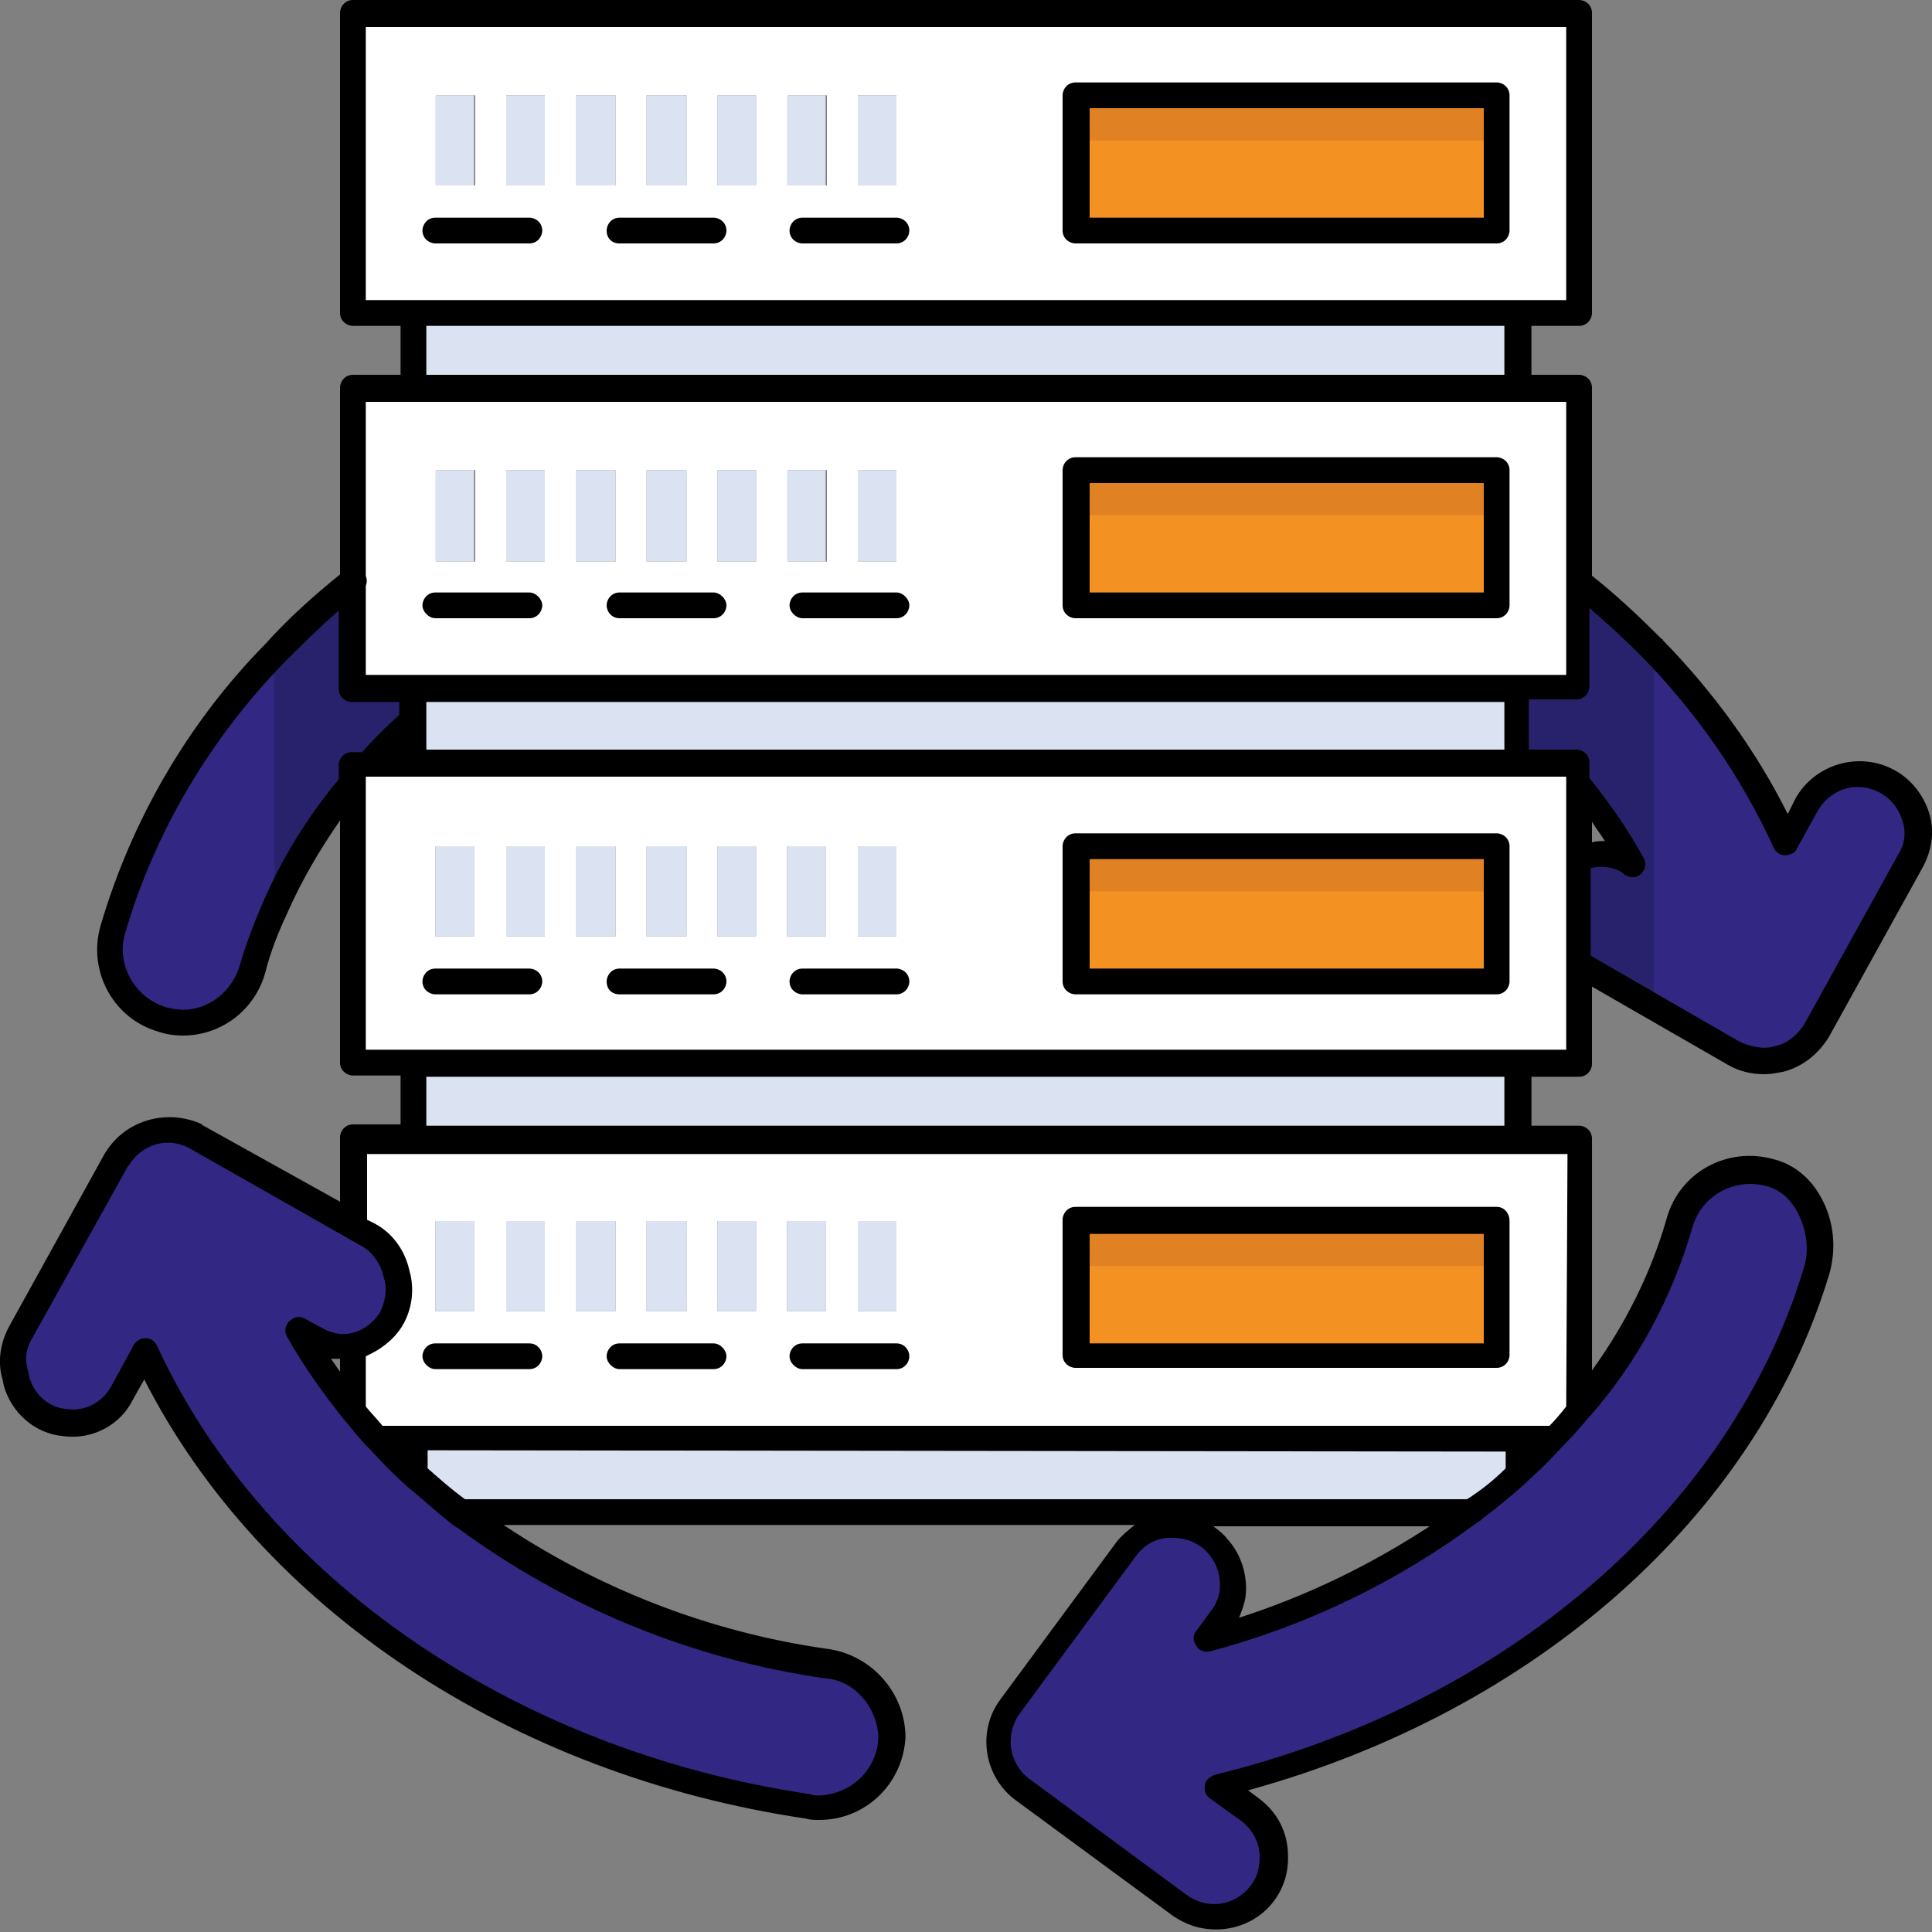<?xml version="1.0" encoding="utf-8"?>
<!-- Generator: Adobe Illustrator 24.1.3, SVG Export Plug-In . SVG Version: 6.00 Build 0)  -->
<svg version="1.1" id="Layer_1" xmlns="http://www.w3.org/2000/svg" xmlns:xlink="http://www.w3.org/1999/xlink" x="0px" y="0px"
	 viewBox="0 0 150 150" style="enable-background:new 0 0 150 150;" xml:space="preserve">
<rect x="0" y="0" width="150" height="150" fill="#808080" stroke="none"/>
<style type="text/css">
	.st0{fill:#FFFFFF;}
	.st1{fill:#F39122;}
	.st2{fill:#E08224;}
	.st3{fill:#DBE3F3;}
	.st4{fill:#27226B;}
	.st5{fill:#322783;}
</style>
<g>
	<path class="st0" d="M27.4,95.1l1.1,0.6c1,0.6,1.8,1.5,2.1,2.7l0.1,0.4c0,0.1,0,0.2,0.1,0.2c0.5,2.4-1,4.8-3.4,5.4v5.1
		c0.6,0.7,1.2,1.4,1.8,2.1h91.5c0.7-0.7,1.3-1.4,1.8-2.1V88.4H27.4V95.1z M83.5,94.8h32.7v10.5H83.5V94.8z M66.6,94.8h3v7h-3V94.8z
		 M61.1,94.8h3v7h-3V94.8z M55.7,94.8h3v7h-3V94.8z M50.2,94.8h3.1v7h-3.1V94.8z M44.7,94.8h3.1v7h-3.1V94.8z M39.3,94.8h3v7h-3
		V94.8z M33.8,94.8h3v7h-3V94.8z"/>
	<path class="st0" d="M27.4,82.6h95.2v-7.7l0,0V59.3H27.4V82.6z M83.5,65.7h32.7v10.5H83.5V65.7z M66.6,65.7h3v7h-3V65.7z
		 M61.1,65.7h3v7h-3V65.7z M55.7,65.7h3v7h-3V65.7z M50.2,65.7h3.1v7h-3.1V65.7z M44.7,65.7h3.1v7h-3.1V65.7z M39.3,65.7h3v7h-3
		V65.7z M33.8,65.7h3v7h-3V65.7z"/>
	<path class="st0" d="M27.4,30.1v15v8.3h95.2V30.1H27.4z M36.9,43.6h-3v-7.1h3V43.6z M42.3,43.6h-3v-7.1h3V43.6z M47.8,43.6h-3.1
		v-7.1h3.1V43.6z M53.3,43.6h-3.1v-7.1h3.1V43.6z M58.7,43.6h-3v-7.1h3V43.6z M64.2,43.6h-3v-7.1h3V43.6z M69.6,43.6h-3v-7.1h3V43.6
		z M116.2,47H83.5V36.5h32.7V47z"/>
	<path class="st0" d="M122.6,1H27.4v23.3h95.2V1z M36.9,14.4h-3v-7h3V14.4z M42.3,14.4h-3v-7h3V14.4z M47.8,14.4h-3.1v-7h3.1V14.4z
		 M53.3,14.4h-3.1v-7h3.1V14.4z M58.7,14.4h-3v-7h3V14.4z M64.2,14.4h-3v-7h3V14.4z M69.6,14.4h-3v-7h3V14.4z M116.2,17.9H83.5V7.4
		h32.7V17.9z"/>
</g>
<g>
	<rect x="83.5" y="97.3" class="st1" width="32.7" height="8"/>
	<rect x="83.5" y="68.2" class="st1" width="32.7" height="8"/>
	<rect x="83.5" y="39" class="st1" width="32.7" height="8"/>
	<rect x="83.5" y="9.9" class="st1" width="32.7" height="8"/>
</g>
<g>
	<rect x="83.5" y="94.8" class="st2" width="32.7" height="3.5"/>
	<rect x="83.5" y="65.7" class="st2" width="32.7" height="3.5"/>
	<rect x="83.5" y="36.5" class="st2" width="32.7" height="3.5"/>
	<rect x="83.5" y="7.4" class="st2" width="32.7" height="3.5"/>
</g>
<g>
	<path class="st3" d="M32.1,114.5c1.2,1,2.3,2.1,3.6,3h78.5c1.3-0.9,2.5-1.9,3.7-3v-2.8H32.1C32.1,111.7,32.1,114.5,32.1,114.5z"/>
	<rect x="32.1" y="82.6" class="st3" width="85.8" height="5.8"/>
	<rect x="32.1" y="53.4" class="st3" width="85.8" height="5.8"/>
	<rect x="32.1" y="24.3" class="st3" width="85.8" height="5.8"/>
	<rect x="66.6" y="94.8" class="st3" width="3" height="7"/>
	<rect x="66.6" y="65.7" class="st3" width="3" height="7"/>
	<rect x="66.6" y="36.5" class="st3" width="3" height="7.1"/>
	<rect x="66.6" y="7.4" class="st3" width="3" height="7"/>
	<rect x="61.1" y="94.8" class="st3" width="3" height="7"/>
	<rect x="61.1" y="65.7" class="st3" width="3" height="7"/>
	<rect x="61.1" y="36.5" class="st3" width="3" height="7.1"/>
	<rect x="61.1" y="7.4" class="st3" width="3" height="7"/>
	<rect x="55.7" y="94.8" class="st3" width="3" height="7"/>
	<rect x="55.7" y="65.7" class="st3" width="3" height="7"/>
	<rect x="55.7" y="36.5" class="st3" width="3" height="7.1"/>
	<rect x="55.7" y="7.4" class="st3" width="3" height="7"/>
	<rect x="50.2" y="94.8" class="st3" width="3.1" height="7"/>
	<rect x="50.2" y="65.7" class="st3" width="3.1" height="7"/>
	<rect x="50.2" y="36.5" class="st3" width="3.1" height="7.1"/>
	<rect x="50.2" y="7.4" class="st3" width="3.1" height="7"/>
	<rect x="44.7" y="94.8" class="st3" width="3.1" height="7"/>
	<rect x="44.7" y="65.7" class="st3" width="3.1" height="7"/>
	<rect x="44.7" y="36.5" class="st3" width="3.1" height="7.1"/>
	<rect x="44.7" y="7.4" class="st3" width="3.1" height="7"/>
	<rect x="39.3" y="94.8" class="st3" width="3" height="7"/>
	<rect x="39.3" y="65.7" class="st3" width="3" height="7"/>
	<rect x="39.3" y="36.5" class="st3" width="3" height="7.1"/>
	<rect x="39.3" y="7.4" class="st3" width="3" height="7"/>
	<rect x="33.8" y="94.8" class="st3" width="3" height="7"/>
	<rect x="33.8" y="65.7" class="st3" width="3" height="7"/>
	<rect x="33.8" y="36.5" class="st3" width="3" height="7.1"/>
	<rect x="33.8" y="7.4" class="st3" width="3" height="7"/>
</g>
<g>
	<path class="st4" d="M129.6,51.2c-1.8-1.8-5-4.5-7-6.1v8.3h-4.7v5.8H32.1v-3.4c-1.2,1.1-2.4,2.3-3.5,3.5h3.5l0,0h90.5v1.5
		c1.6,2,3.1,4.1,4.3,6.3l-0.2-0.2c-1.3-0.7-2.8-0.8-4.1-0.2v8.1l7,4.1V51.2L129.6,51.2z"/>
	<path class="st4" d="M32.1,55.8v-2.4h-4.7v-8.3c-2.2,1.7-5.2,5.3-7.1,7.3v19.8c1.6-3.5,4.6-8.5,7.1-11.5v-1.5h1.3
		C29.7,58.1,30.9,56.9,32.1,55.8z"/>
</g>
<g>
	<path class="st5" d="M148.8,63.5c-0.5-2-2.4-3.4-4.4-3.3c-1.7,0-3.2,0.9-4,2.4l-1.6,2.9c-2.6-5.6-6.1-10.7-10.4-15.1v27.8l6.5,3.7
		c2.3,1.3,5.1,0.5,6.4-1.8l7.3-13.2C149,65.8,149.1,64.6,148.8,63.5z"/>
	<path class="st5" d="M137.4,91.2L137.4,91.2c-3-0.9-6.2,0.9-7,3.9c-1.6,5.3-4.2,10.2-7.8,14.5c-0.6,0.7-1.2,1.4-1.8,2.1
		c-0.9,1-1.9,1.9-2.9,2.8c-1.2,1.1-2.4,2.1-3.7,3c-6.1,4.6-13.1,8-20.5,9.9l1.1-1.5c0.4-0.6,0.7-1.3,0.9-2.1c0-0.2,0-0.4,0-0.6
		c0-2.5-2-4.7-4.5-4.7c-0.2,0-0.5,0-0.7,0c-1.2,0.2-2.3,0.8-3,1.8l-9,12.2c-1.5,2.1-1.1,5,0.9,6.5l12.2,9c1,0.7,2.2,1,3.4,0.9
		c2.3-0.3,3.9-2.3,3.9-4.6c0-1.4-0.7-2.8-1.8-3.7l-2.5-1.8c22.8-5.5,40.6-20.6,46.5-39.9C142,95.8,140.6,92.1,137.4,91.2z"/>
	<path class="st5" d="M63.9,129.1c-10.2-1.5-19.9-5.5-28.2-11.6l0,0c-1.3-0.9-2.5-2-3.6-3c-1-0.9-1.9-1.8-2.8-2.8l0,0
		c-0.6-0.7-1.2-1.4-1.8-2.1c-1.6-2-3.1-4.1-4.3-6.3l1.3,0.7c0.9,0.5,2,0.7,3,0.5c0.1,0,0.2,0,0.2-0.1c2.4-0.7,3.8-3.2,3.1-5.6
		l-0.1-0.4c-0.3-1.1-1.1-2.1-2.1-2.7l-1.1-0.6l-12.2-6.7c0,0-0.1,0-0.1-0.1c-2.2-1.2-5-0.4-6.2,1.9l-7.4,13.3
		c-0.6,1-0.7,2.2-0.4,3.4l0.1,0.5c0.3,1.1,1.1,2.1,2.1,2.6c2.1,1.2,4.8,0.4,6-1.7l1.8-3.3c8.3,18.3,27.7,31.9,51.5,35.4
		c0.3,0,0.6,0.1,0.9,0.1c3,0,5.5-2.4,5.6-5.4C69.3,132,66.9,129.5,63.9,129.1z"/>
	<path class="st5" d="M12.6,79.2c0.5,0.2,1,0.2,1.6,0.2c2.5,0,4.7-1.7,5.4-4.1c0.5-1.6,1-3.2,1.7-4.7V50.7
		c-5.9,6-10.2,13.4-12.6,21.5C7.9,75.2,9.6,78.3,12.6,79.2z"/>
</g>
<g>
	<path d="M83.5,18.9h32.7c0.6,0,1-0.5,1-1V7.4c0-0.6-0.5-1-1-1H83.5c-0.6,0-1,0.5-1,1v10.5C82.5,18.5,83,18.9,83.5,18.9z M84.6,8.4
		h30.6v8.5H84.6V8.4z"/>
	<path d="M62.3,18.9h7.3c0.6,0,1-0.5,1-1c0-0.6-0.5-1-1-1h-7.3c-0.6,0-1,0.5-1,1C61.3,18.5,61.8,18.9,62.3,18.9z"/>
	<path d="M48.1,18.9h7.3c0.6,0,1-0.5,1-1c0-0.6-0.5-1-1-1h-7.3c-0.6,0-1,0.5-1,1C47.1,18.5,47.5,18.9,48.1,18.9z"/>
	<path d="M33.8,18.9h7.3c0.6,0,1-0.5,1-1c0-0.6-0.5-1-1-1h-7.3c-0.6,0-1,0.5-1,1C32.8,18.5,33.3,18.9,33.8,18.9z"/>
	<path d="M83.5,48h32.7c0.6,0,1-0.5,1-1V36.5c0-0.6-0.5-1-1-1H83.5c-0.6,0-1,0.5-1,1V47C82.5,47.6,83,48,83.5,48z M84.6,37.5h30.6
		V46H84.6V37.5z"/>
	<path d="M62.3,48h7.3c0.6,0,1-0.5,1-1s-0.5-1-1-1h-7.3c-0.6,0-1,0.5-1,1S61.8,48,62.3,48z"/>
	<path d="M48.1,48h7.3c0.6,0,1-0.5,1-1s-0.5-1-1-1h-7.3c-0.6,0-1,0.5-1,1S47.5,48,48.1,48z"/>
	<path d="M33.8,48h7.3c0.6,0,1-0.5,1-1s-0.5-1-1-1h-7.3c-0.6,0-1,0.5-1,1S33.3,48,33.8,48z"/>
	<path d="M122.6,83.6c0.6,0,1-0.5,1-1v-6l10.6,6.1c0.9,0.5,1.8,0.7,2.8,0.7c0.5,0,1-0.1,1.5-0.2c1.5-0.4,2.7-1.4,3.5-2.7l7.3-13.2
		c0.7-1.3,0.9-2.8,0.5-4.1c-0.4-1.4-1.4-2.7-2.7-3.4c-2.7-1.5-6.2-0.5-7.7,2.2l-0.6,1.2c-2.5-5-5.8-9.5-9.7-13.5c0,0,0-0.1-0.1-0.1
		c-1.7-1.7-3.5-3.4-5.4-4.9V30.1c0-0.6-0.5-1-1-1h-3.7v-3.8h3.7c0.6,0,1-0.5,1-1V1c0-0.6-0.5-1-1-1H27.4c-0.6,0-1,0.5-1,1v23.3
		c0,0.6,0.5,1,1,1h3.7v3.8h-3.7c-0.6,0-1,0.5-1,1v14.5c-2.1,1.7-4,3.4-5.8,5.4c-6,6.1-10.4,13.7-12.8,21.9c-1,3.5,1,7.2,4.5,8.2
		c0.6,0.2,1.2,0.3,1.9,0.3c3,0,5.6-2,6.4-4.9c0.4-1.6,1-3.1,1.7-4.6c1.1-2.5,2.5-4.9,4.1-7.2v18.8c0,0.6,0.5,1,1,1h3.7v3.8h-3.7
		c-0.6,0-1,0.5-1,1v5l-10.6-5.9c0,0-0.1,0-0.1-0.1C12.9,86,9.5,87,8,89.8L0.7,103c-0.7,1.3-0.9,2.8-0.5,4.1l0.1,0.5
		c0.6,2.1,2.4,3.7,4.6,3.9c2.2,0.3,4.4-0.8,5.4-2.8l0.9-1.6c9,17.7,28.4,30.7,51.4,34.1c0.3,0.1,0.7,0.1,1,0.1
		c3.6,0,6.5-2.8,6.7-6.4c0-3.5-2.7-6.5-6.2-6.9c-9-1.3-17.5-4.6-25-9.6h49c-0.5,0.4-1,0.8-1.4,1.3l-9,12.2l0,0
		c-1.9,2.5-1.3,6.1,1.2,7.9l12.1,8.9c1,0.7,2.1,1.1,3.4,1.1l0,0c0.1,0,0.1,0,0.2,0c3.1-0.1,5.5-2.6,5.4-5.7c0-1.8-0.8-3.4-2.3-4.5
		l-0.8-0.6c22.2-6.1,39.4-21.2,45.1-40c0.6-2,0.4-4.2-0.6-6c-0.8-1.5-2.1-2.6-3.7-3c-3.6-1-7.3,1-8.3,4.6c-1.2,4.2-3.2,8.2-5.8,11.8
		v-18c0-0.6-0.5-1-1-1h-3.7v-3.8H122.6z M123.6,63.8c0.3,0.5,0.7,1,1,1.5c-0.3,0-0.7,0-1,0.1V63.8z M127.4,50.9L127.4,50.9
		c4.3,4.4,7.8,9.4,10.3,14.9c0.2,0.4,0.5,0.6,0.9,0.6s0.8-0.2,0.9-0.5l1.6-2.9c0.6-1.1,1.8-1.9,3.1-1.9c1.6,0,3,1,3.5,2.6
		c0.3,0.9,0.2,1.8-0.3,2.6l-7.3,13.2c-0.5,0.8-1.3,1.5-2.2,1.7c-0.9,0.3-1.9,0.1-2.8-0.3l-11.6-6.7v-6.8c0.8-0.2,1.7-0.1,2.4,0.3
		l0.2,0.2c0.2,0.1,0.4,0.2,0.6,0.2l0,0c0.2,0,0.3,0,0.5-0.1c0.5-0.3,0.7-0.9,0.4-1.4c-1.2-2.2-2.6-4.2-4.2-6.2v-1.2c0-0.6-0.5-1-1-1
		h-3.7v-3.9h3.7c0.6,0,1-0.5,1-1v-6.1C124.9,48.5,126.2,49.7,127.4,50.9z M116.9,58.2H33.1v-2.3v-0.1v-1.3h83.7v3.7H116.9z
		 M31.1,58.3L31.1,58.3C31.1,58.3,31.1,58.2,31.1,58.3L31.1,58.3z M28.4,2.1h93.2v21.2h-3.7l0,0l0,0H32.1l0,0h-3.7
		C28.4,23.3,28.4,2.1,28.4,2.1z M33.1,25.3h83.7v3.8H33.1V25.3z M32.1,31.2L32.1,31.2h85.8h3.7v21.2h-3.7l0,0H32.1l0,0h-3.7v-6.9
		c0.1-0.3,0.1-0.5,0-0.8V31.2H32.1z M20.4,70.1c-0.7,1.6-1.3,3.2-1.8,4.9c-0.6,2-2.4,3.4-4.4,3.4c-0.4,0-0.9-0.1-1.3-0.2
		c-2.4-0.7-3.9-3.3-3.2-5.7c2.3-7.9,6.6-15.1,12.3-21c1.4-1.4,2.8-2.8,4.3-4.1v6.1c0,0.6,0.5,1,1,1H31v1c-1,0.9-2,1.9-2.9,2.9h-0.8
		c-0.6,0-1,0.5-1,1v1.1C23.9,63.4,21.9,66.6,20.4,70.1z M28.4,60.3h93.2v21.2h-3.7l0,0H32.1l0,0h-3.7C28.4,81.5,28.4,60.3,28.4,60.3
		z M33.1,83.6h83.7v3.8H33.1V83.6z M68.2,134.9c-0.1,2.5-2.1,4.4-4.6,4.5c-0.2,0-0.5,0-0.7-0.1c-23-3.4-42.4-16.8-50.7-34.8
		c-0.2-0.4-0.5-0.6-0.9-0.6l0,0c-0.4,0-0.7,0.2-0.9,0.5l-1.8,3.3c-0.7,1.2-2,1.9-3.4,1.7c-1.4-0.1-2.5-1.1-2.9-2.4l-0.1-0.5
		c-0.3-0.9-0.2-1.8,0.3-2.6l7.4-13.3c0,0,0-0.1,0.1-0.1c1-1.7,3.1-2.3,4.8-1.3L28,96.7c0.8,0.4,1.4,1.2,1.7,2.1l0.1,0.4
		c0.3,0.9,0.1,1.9-0.3,2.7c-0.5,0.8-1.3,1.4-2.2,1.6c-0.8,0.2-1.6,0-2.3-0.4l-1.3-0.7c-0.3-0.2-0.7-0.2-1,0
		c-0.5,0.3-0.7,0.9-0.4,1.4c1.3,2.3,2.8,4.4,4.4,6.4c0.6,0.7,1.2,1.5,1.9,2.2c0.1,0.1,0.1,0.1,0.2,0.2c0.9,1,1.8,1.9,2.8,2.8
		c1.1,0.9,2.3,2,3.7,3.1c0.1,0,0.1,0.1,0.2,0.1c8.4,6.2,18.2,10.2,28.5,11.7C66.2,130.4,68.1,132.4,68.2,134.9z M116.9,112.7v1.3
		c-0.9,0.9-1.9,1.7-3,2.4H36.1c-1.1-0.8-2.1-1.7-2.9-2.4v-1.4L116.9,112.7L116.9,112.7z M26.4,106.5c-0.2-0.3-0.5-0.7-0.7-1
		c0.2,0,0.5,0,0.7,0V106.5z M111,118.5c-4.6,3-9.5,5.4-14.8,7.1c0.2-0.5,0.4-1,0.5-1.6l0,0c0.2-1.6-0.3-3.3-1.4-4.5
		c-0.3-0.4-0.7-0.7-1.1-1H111z M131.4,95.3c0.7-2.5,3.3-3.9,5.8-3.2c1.1,0.3,1.9,1.1,2.4,2.1c0.7,1.4,0.9,3,0.4,4.4
		c-5.7,18.7-23.2,33.7-45.7,39.2c-0.2,0.1-0.4,0.2-0.6,0.4c-0.3,0.5-0.2,1.1,0.2,1.4l2.5,1.8c0.9,0.7,1.4,1.7,1.4,2.8
		c0,0.8-0.2,1.6-0.7,2.2c-1.2,1.6-3.4,1.9-5,0.7l-12.2-9l0,0c-1.6-1.2-1.9-3.5-0.7-5.1l9-12.2c0.6-0.8,1.4-1.3,2.4-1.4
		c0.1,0,0.3,0,0.5,0l0,0c1,0,2,0.4,2.7,1.2c0.7,0.8,1,1.8,0.9,2.9c-0.1,0.6-0.3,1.1-0.7,1.6l-1.1,1.5c-0.3,0.3-0.3,0.8,0,1.2
		c0.2,0.4,0.7,0.5,1.1,0.4c7.5-2,14.5-5.4,20.7-10c0.2-0.1,0.3-0.2,0.4-0.3c1.2-0.9,2.3-1.8,3.4-2.8c0.1-0.1,0.1-0.1,0.2-0.2
		c1-0.9,1.9-1.8,2.7-2.7c0.1-0.1,0.1-0.1,0.2-0.2c0.6-0.6,1.2-1.3,1.7-1.9l0.1-0.1C127.1,105.8,129.8,100.8,131.4,95.3z
		 M121.6,109.2c-0.4,0.5-0.8,1-1.3,1.5h-2.4l0,0H32.1l0,0h-2.4c-0.4-0.5-0.9-1-1.3-1.5v-3.9c1.1-0.5,2.1-1.2,2.8-2.3
		c0.8-1.3,1-2.9,0.6-4.3l-0.1-0.4c-0.4-1.4-1.3-2.6-2.6-3.3l-0.6-0.3v-5.1h3.7l0,0H118l0,0h3.7L121.6,109.2L121.6,109.2z"/>
	<path d="M83.5,77.2h32.7c0.6,0,1-0.5,1-1V65.7c0-0.6-0.5-1-1-1H83.5c-0.6,0-1,0.5-1,1v10.5C82.5,76.8,83,77.2,83.5,77.2z
		 M84.6,66.7h30.6v8.5H84.6V66.7z"/>
	<path d="M62.3,77.2h7.3c0.6,0,1-0.5,1-1c0-0.6-0.5-1-1-1h-7.3c-0.6,0-1,0.5-1,1C61.3,76.8,61.8,77.2,62.3,77.2z"/>
	<path d="M48.1,77.2h7.3c0.6,0,1-0.5,1-1c0-0.6-0.5-1-1-1h-7.3c-0.6,0-1,0.5-1,1C47.1,76.8,47.5,77.2,48.1,77.2z"/>
	<path d="M33.8,77.2h7.3c0.6,0,1-0.5,1-1c0-0.6-0.5-1-1-1h-7.3c-0.6,0-1,0.5-1,1C32.8,76.8,33.3,77.2,33.8,77.2z"/>
	<path d="M116.2,93.7H83.5c-0.6,0-1,0.5-1,1v10.5c0,0.6,0.5,1,1,1h32.7c0.6,0,1-0.5,1-1V94.8C117.2,94.2,116.8,93.7,116.2,93.7z
		 M115.2,104.3H84.6v-8.5h30.6V104.3z"/>
	<path d="M69.6,104.3h-7.3c-0.6,0-1,0.5-1,1s0.5,1,1,1h7.3c0.6,0,1-0.5,1-1S70.2,104.3,69.6,104.3z"/>
	<path d="M55.4,104.3h-7.3c-0.6,0-1,0.5-1,1s0.5,1,1,1h7.3c0.6,0,1-0.5,1-1S55.9,104.3,55.4,104.3z"/>
	<path d="M41.1,104.3h-7.3c-0.6,0-1,0.5-1,1s0.5,1,1,1h7.3c0.6,0,1-0.5,1-1S41.7,104.3,41.1,104.3z"/>
</g>
</svg>
